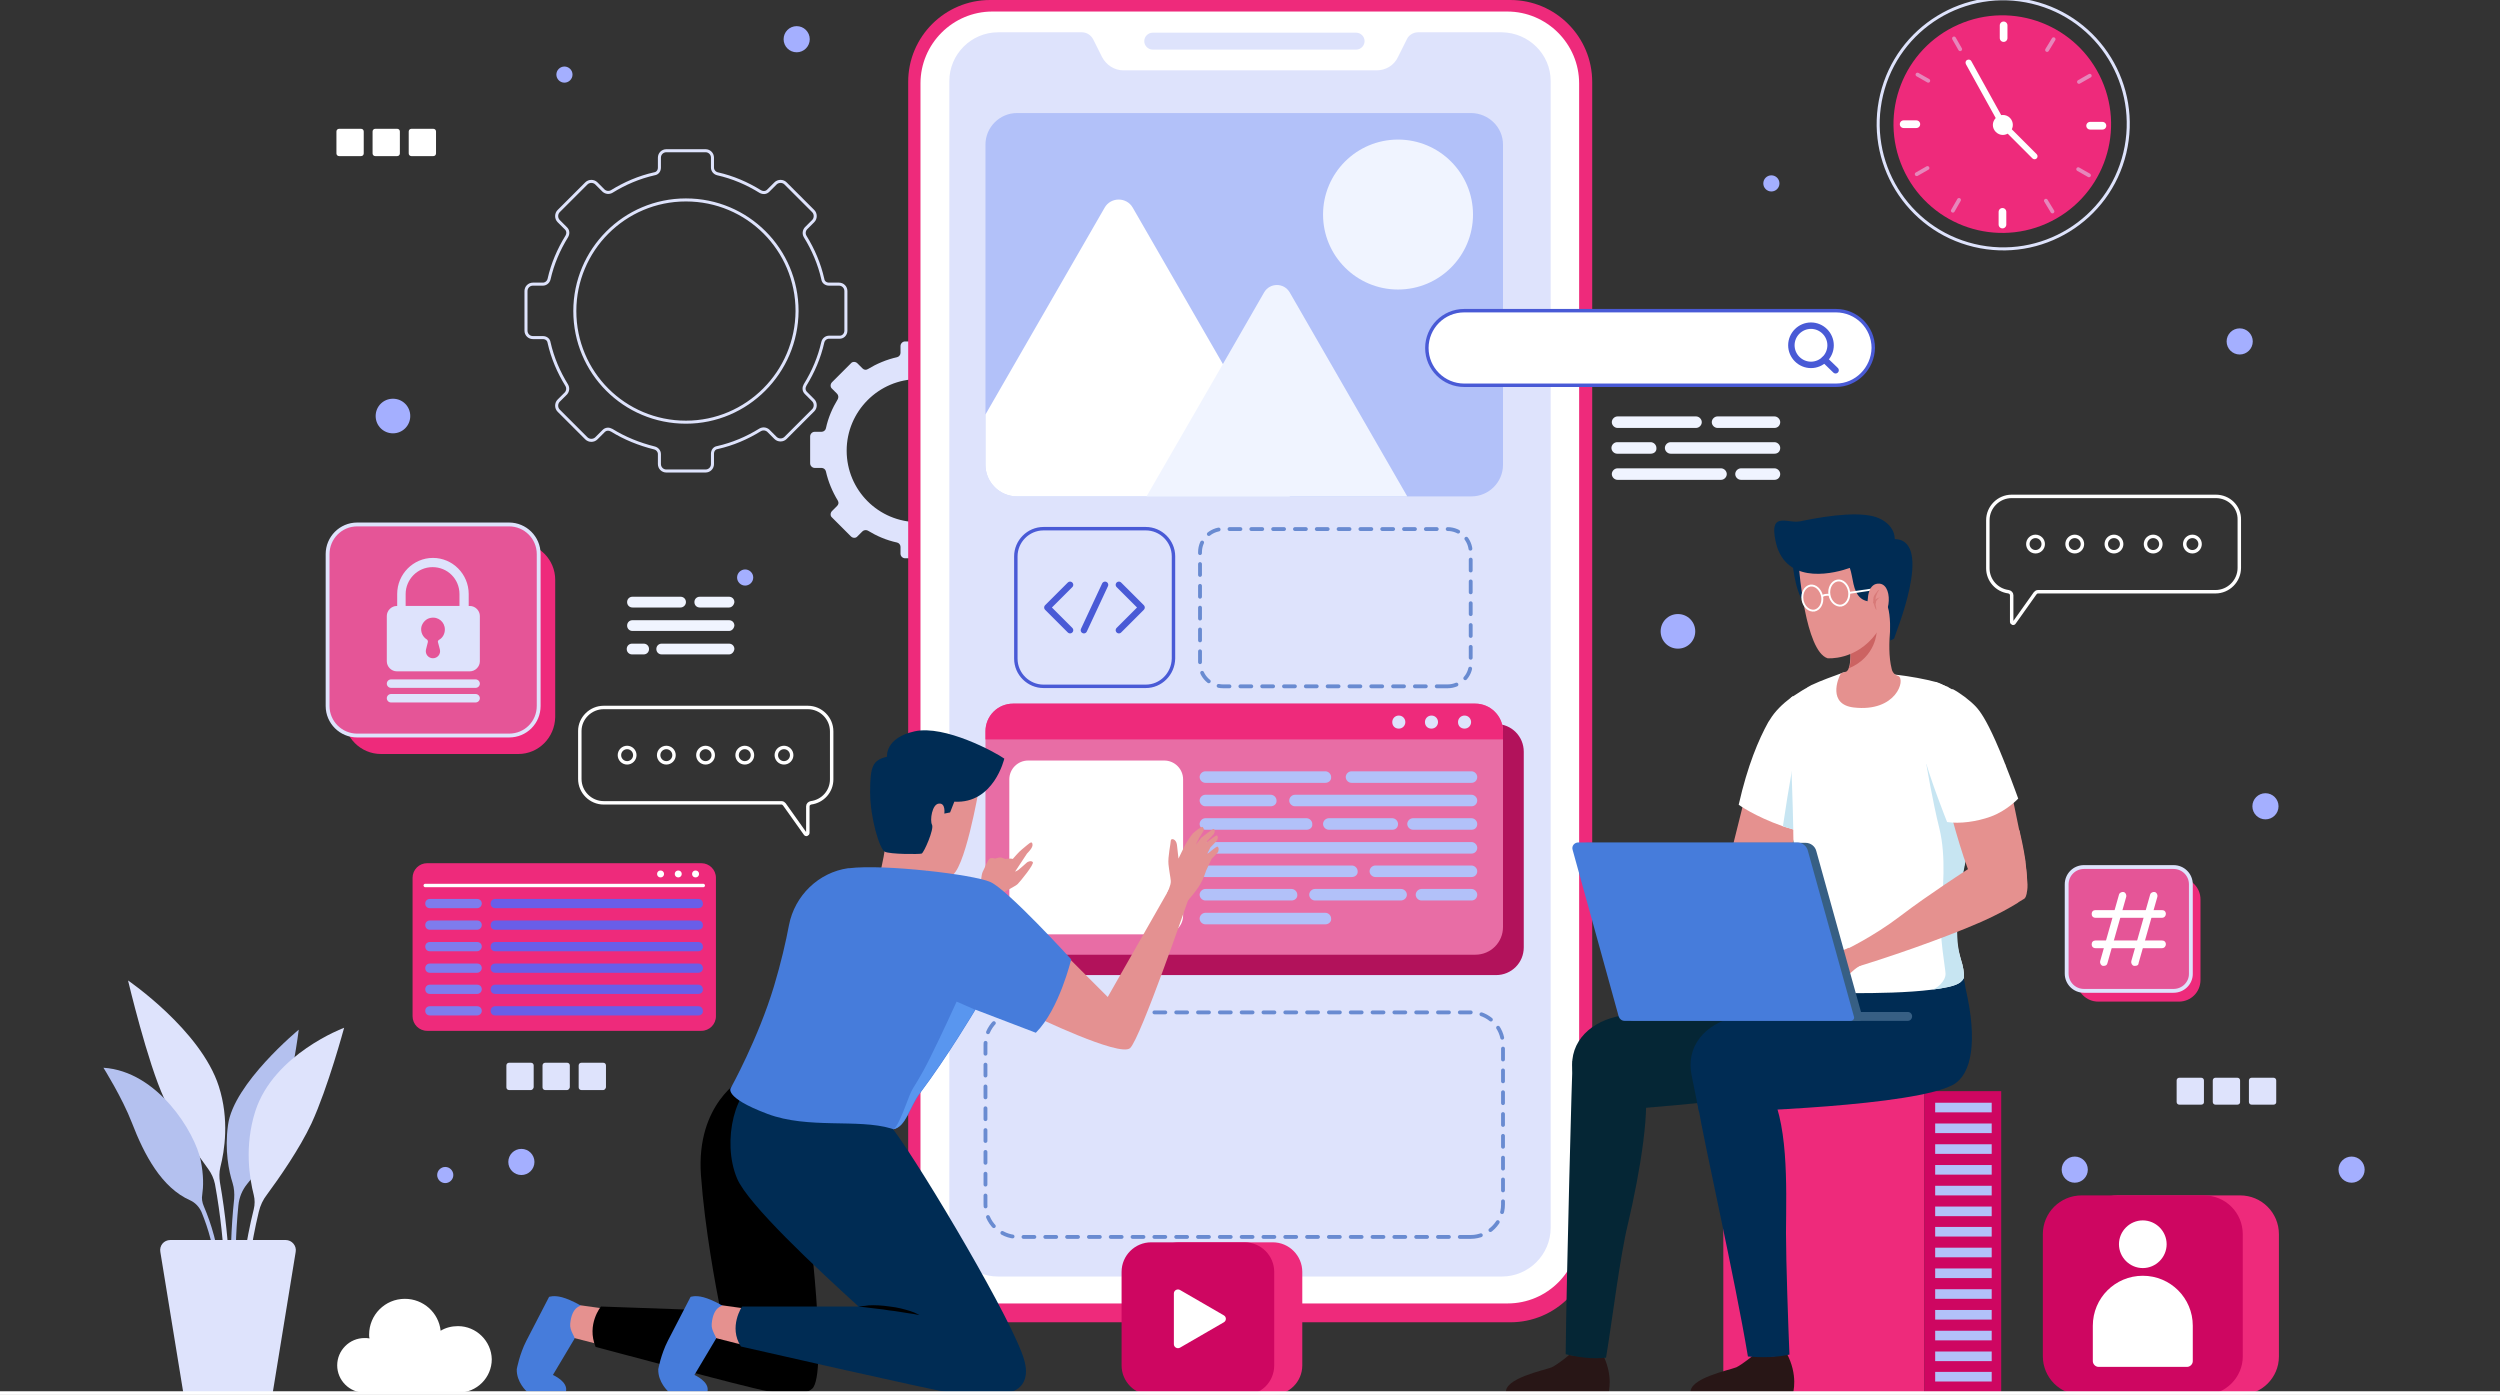 <?xml version="1.0" encoding="utf-8"?>
<!-- Generator: Adobe Illustrator 25.0.0, SVG Export Plug-In . SVG Version: 6.00 Build 0)  -->
<svg version="1.1" id="OBJECTS" xmlns="http://www.w3.org/2000/svg" xmlns:xlink="https://www.w3.org/1999/xlink" x="0px" y="0px"
	 viewBox="0 0 650.2 362.8" style="enable-background:new 0 0 650.2 362.8;" xml:space="preserve">
<rect x="0" y="0" width="650.2" height="362.8" fill="#333333" stroke="none"/>
<style type="text/css">
	.st0{fill:none;stroke:#DEE3FC;stroke-width:0.79;stroke-miterlimit:10;}
	.st1{fill:#DEE3FC;}
	.st2{fill:#A4AFFF;}
	.st3{fill:#FFFFFF;}
	.st4{fill:#EE2A7B;}
	.st5{fill:none;stroke:#698BD1;stroke-linecap:round;stroke-linejoin:round;stroke-miterlimit:10;stroke-dasharray:2.837;}
	.st6{fill:#B2125B;}
	.st7{fill:#E86DA5;}
	.st8{fill:#B2C1F9;}
	.st9{fill:none;stroke:#495AD6;stroke-width:0.896;stroke-miterlimit:10;}
	.st10{fill:none;stroke:#495AD6;stroke-width:1.672;stroke-linecap:round;stroke-linejoin:round;stroke-miterlimit:10;}
	.st11{fill:#F0F4FF;}
	.st12{fill:#CE0661;}
	.st13{fill:#281616;}
	.st14{fill:#002C54;}
	.st15{fill:#052635;}
	.st16{fill:#E5918F;}
	.st17{fill:#C7E5F2;}
	.st18{fill:#CC6362;}
	.st19{fill:none;stroke:#FFFFFF;stroke-width:0.501;stroke-miterlimit:10;}
	.st20{opacity:0.5;}
	.st21{fill:#375F84;}
	.st22{fill:#467CDB;}
	.st23{fill:#E49191;}
	.st24{fill:#5996EF;}
	.st25{fill:none;stroke:#FFFFFF;stroke-width:0.896;stroke-miterlimit:10;}
	.st26{fill:#FFFFFF;stroke:#495AD6;stroke-width:0.896;stroke-miterlimit:10;}
	.st27{fill:none;stroke:#495AD6;stroke-width:1.672;stroke-miterlimit:10;}
	.st28{fill:none;stroke:#495AD6;stroke-width:1.672;stroke-linecap:round;stroke-miterlimit:10;}
	.st29{fill:none;stroke:#FFFFFF;stroke-width:0.896;stroke-linecap:round;stroke-miterlimit:10;}
	.st30{fill:#7E7CED;}
	.st31{fill:#695EE8;}
	.st32{fill:none;stroke:#FFFFFF;stroke-width:2;stroke-linecap:round;stroke-miterlimit:10;}
	.st33{fill:none;stroke:#DEE3FC;stroke-linecap:round;stroke-miterlimit:10;}
	.st34{fill:#E55597;stroke:#DEE3FC;stroke-miterlimit:10;}
	.st35{fill:#E55597;}
	.st36{fill:#B4C1EF;}
	.st37{fill:none;stroke:#FFFFFF;stroke-width:1.114;stroke-linecap:round;stroke-miterlimit:10;}
</style>
<g>
	<g>
		<path class="st0" d="M220,86V75.7c0-1-0.8-1.8-1.8-1.8h-2.6c-0.8,0-1.5-0.5-1.6-1.3c-0.9-4-2.5-7.7-4.6-11.1
			c-0.4-0.7-0.3-1.5,0.2-2.1l1.9-1.9c0.7-0.7,0.7-1.9,0-2.6l-7.2-7.2c-0.7-0.7-1.9-0.7-2.6,0l-1.9,1.9c-0.6,0.6-1.4,0.6-2.1,0.2
			c-3.4-2.1-7.1-3.7-11.1-4.6c-0.8-0.2-1.3-0.9-1.3-1.6V41c0-1-0.8-1.8-1.8-1.8h-10.2c-1,0-1.8,0.8-1.8,1.8v2.6
			c0,0.8-0.5,1.5-1.3,1.6c-4,0.9-7.7,2.5-11.1,4.6c-0.7,0.4-1.5,0.3-2.1-0.2l-1.9-1.9c-0.7-0.7-1.9-0.7-2.6,0l-7.2,7.2
			c-0.7,0.7-0.7,1.9,0,2.6l1.9,1.9c0.6,0.6,0.6,1.4,0.2,2.1c-2.1,3.4-3.7,7.1-4.6,11.1c-0.2,0.8-0.9,1.3-1.6,1.3h-2.6
			c-1,0-1.8,0.8-1.8,1.8V86c0,1,0.8,1.8,1.8,1.8h2.6c0.8,0,1.5,0.5,1.6,1.3c0.9,4,2.5,7.7,4.6,11.1c0.4,0.7,0.3,1.5-0.2,2.1
			l-1.9,1.9c-0.7,0.7-0.7,1.9,0,2.6l7.2,7.2c0.7,0.7,1.9,0.7,2.6,0l1.9-1.9c0.6-0.6,1.4-0.6,2.1-0.2c3.4,2.1,7.1,3.6,11.1,4.6
			c0.8,0.2,1.3,0.9,1.3,1.6v2.6c0,1,0.8,1.8,1.8,1.8h10.2c1,0,1.8-0.8,1.8-1.8V118c0-0.8,0.5-1.5,1.3-1.6c4-0.9,7.7-2.5,11.1-4.6
			c0.7-0.4,1.5-0.3,2.1,0.2l1.9,1.9c0.7,0.7,1.9,0.7,2.6,0l7.2-7.2c0.7-0.7,0.7-1.9,0-2.6l-1.9-1.9c-0.6-0.6-0.6-1.4-0.2-2.1
			c2.1-3.4,3.7-7.1,4.6-11.1c0.2-0.8,0.9-1.3,1.6-1.3h2.6C219.2,87.8,220,87,220,86z M178.4,109.8c-16,0-28.9-12.9-28.9-28.9
			c0-15.9,12.9-28.9,28.9-28.9c16,0,28.9,12.9,28.9,28.9C207.2,96.8,194.3,109.8,178.4,109.8z"/>
		<path class="st1" d="M267.1,120.7v-7c0-0.7-0.6-1.2-1.2-1.2h-1.8c-0.5,0-1-0.4-1.1-0.9c-0.6-2.7-1.7-5.3-3.1-7.6
			c-0.3-0.5-0.2-1,0.2-1.4l1.3-1.3c0.5-0.5,0.5-1.3,0-1.7l-4.9-4.9c-0.5-0.5-1.3-0.5-1.7,0l-1.3,1.3c-0.4,0.4-1,0.4-1.4,0.1
			c-2.3-1.4-4.8-2.5-7.6-3.1c-0.5-0.1-0.9-0.6-0.9-1.1V90c0-0.7-0.6-1.2-1.2-1.2h-7c-0.7,0-1.2,0.6-1.2,1.2v1.8c0,0.5-0.4,1-0.9,1.1
			c-2.7,0.6-5.3,1.7-7.6,3.1c-0.5,0.3-1,0.2-1.4-0.2l-1.3-1.3c-0.5-0.5-1.3-0.5-1.7,0l-4.9,4.9c-0.5,0.5-0.5,1.3,0,1.7l1.3,1.3
			c0.4,0.4,0.4,1,0.2,1.4c-1.4,2.3-2.5,4.8-3.1,7.6c-0.1,0.5-0.6,0.9-1.1,0.9h-1.8c-0.7,0-1.2,0.6-1.2,1.2v7c0,0.7,0.6,1.2,1.2,1.2
			h1.8c0.5,0,1,0.4,1.1,0.9c0.6,2.7,1.7,5.3,3.1,7.6c0.3,0.5,0.2,1-0.2,1.4l-1.3,1.3c-0.5,0.5-0.5,1.3,0,1.7l4.9,4.9
			c0.5,0.5,1.3,0.5,1.7,0l1.3-1.3c0.4-0.4,1-0.4,1.4-0.2c2.3,1.4,4.8,2.5,7.6,3.1c0.5,0.1,0.9,0.6,0.9,1.1v1.8
			c0,0.7,0.6,1.2,1.2,1.2h7c0.7,0,1.2-0.6,1.2-1.2v-1.8c0-0.5,0.4-1,0.9-1.1c2.7-0.6,5.3-1.7,7.5-3.1c0.5-0.3,1-0.2,1.4,0.2l1.3,1.3
			c0.5,0.5,1.3,0.5,1.7,0l4.9-4.9c0.5-0.5,0.5-1.3,0-1.7l-1.3-1.3c-0.4-0.4-0.4-1-0.2-1.4c1.4-2.3,2.5-4.8,3.1-7.6
			c0.1-0.5,0.6-0.9,1.1-0.9h1.8C266.6,121.9,267.1,121.4,267.1,120.7z M238.8,135.8c-10.3,0-18.6-8.3-18.6-18.6
			c0-10.2,8.3-18.6,18.6-18.6c10.3,0,18.6,8.3,18.6,18.6C257.3,127.4,249,135.8,238.8,135.8z"/>
	</g>
	<g>
		<circle class="st2" cx="135.6" cy="302.2" r="3.4"/>
		<circle class="st2" cx="589.2" cy="209.7" r="3.4"/>
		<circle class="st2" cx="582.5" cy="88.8" r="3.4"/>
		<circle class="st2" cx="460.7" cy="47.7" r="2.1"/>
		<path class="st2" d="M148.9,19.4c0,1.2-1,2.1-2.1,2.1c-1.2,0-2.1-1-2.1-2.1c0-1.2,1-2.1,2.1-2.1C147.9,17.3,148.9,18.2,148.9,19.4
			z"/>
		<path class="st2" d="M195.9,150.2c0,1.2-1,2.1-2.1,2.1c-1.2,0-2.1-1-2.1-2.1c0-1.2,1-2.1,2.1-2.1
			C194.9,148.1,195.9,149,195.9,150.2z"/>
		<path class="st2" d="M117.9,305.6c0,1.2-1,2.1-2.1,2.1c-1.2,0-2.1-1-2.1-2.1c0-1.2,1-2.1,2.1-2.1
			C117,303.5,117.9,304.5,117.9,305.6z"/>
		<circle class="st2" cx="539.6" cy="304.2" r="3.4"/>
		<circle class="st2" cx="611.6" cy="304.2" r="3.4"/>
		<circle class="st2" cx="207.2" cy="10.2" r="3.4"/>
		<path class="st2" d="M440.9,164.2c0,2.5-2,4.5-4.5,4.5s-4.5-2-4.5-4.5s2-4.5,4.5-4.5S440.9,161.7,440.9,164.2z"/>
		<path class="st2" d="M106.7,108.2c0,2.5-2,4.5-4.5,4.5c-2.5,0-4.5-2-4.5-4.5s2-4.5,4.5-4.5C104.7,103.7,106.7,105.7,106.7,108.2z"
			/>
	</g>
	<g>
		<path class="st3" d="M93.9,40.6h-5.7c-0.4,0-0.7-0.3-0.7-0.7v-5.7c0-0.4,0.3-0.7,0.7-0.7h5.7c0.4,0,0.7,0.3,0.7,0.7v5.7
			C94.6,40.3,94.3,40.6,93.9,40.6z"/>
		<path class="st3" d="M103.3,40.6h-5.7c-0.4,0-0.7-0.3-0.7-0.7v-5.7c0-0.4,0.3-0.7,0.7-0.7h5.7c0.4,0,0.7,0.3,0.7,0.7v5.7
			C104,40.3,103.7,40.6,103.3,40.6z"/>
		<path class="st3" d="M112.7,40.6H107c-0.4,0-0.7-0.3-0.7-0.7v-5.7c0-0.4,0.3-0.7,0.7-0.7h5.7c0.4,0,0.7,0.3,0.7,0.7v5.7
			C113.4,40.3,113.1,40.6,112.7,40.6z"/>
	</g>
	<g>
		<g>
			<path class="st1" d="M572.5,287.3h-5.7c-0.4,0-0.7-0.3-0.7-0.7V281c0-0.4,0.3-0.7,0.7-0.7h5.7c0.4,0,0.7,0.3,0.7,0.7v5.7
				C573.2,287,572.9,287.3,572.5,287.3z"/>
			<path class="st1" d="M581.9,287.3h-5.7c-0.4,0-0.7-0.3-0.7-0.7V281c0-0.4,0.3-0.7,0.7-0.7h5.7c0.4,0,0.7,0.3,0.7,0.7v5.7
				C582.6,287,582.3,287.3,581.9,287.3z"/>
			<path class="st1" d="M591.3,287.3h-5.7c-0.4,0-0.7-0.3-0.7-0.7V281c0-0.4,0.3-0.7,0.7-0.7h5.7c0.4,0,0.7,0.3,0.7,0.7v5.7
				C592,287,591.7,287.3,591.3,287.3z"/>
		</g>
	</g>
	<g>
		<g>
			<path class="st1" d="M138.1,283.5h-5.7c-0.4,0-0.7-0.3-0.7-0.7v-5.7c0-0.4,0.3-0.7,0.7-0.7h5.7c0.4,0,0.7,0.3,0.7,0.7v5.7
				C138.7,283.2,138.4,283.5,138.1,283.5z"/>
			<path class="st1" d="M147.5,283.5h-5.7c-0.4,0-0.7-0.3-0.7-0.7v-5.7c0-0.4,0.3-0.7,0.7-0.7h5.7c0.4,0,0.7,0.3,0.7,0.7v5.7
				C148.1,283.2,147.8,283.5,147.5,283.5z"/>
			<path class="st1" d="M156.9,283.5h-5.7c-0.4,0-0.7-0.3-0.7-0.7v-5.7c0-0.4,0.3-0.7,0.7-0.7h5.7c0.4,0,0.7,0.3,0.7,0.7v5.7
				C157.5,283.2,157.2,283.5,156.9,283.5z"/>
		</g>
	</g>
</g>
<g>
	<g>
		<path class="st4" d="M392.8,343.9H257.5c-11.8,0-21.3-9.6-21.3-21.3V21.3c0-11.8,9.6-21.3,21.3-21.3h135.3
			c11.8,0,21.3,9.6,21.3,21.3v301.2C414.1,334.3,404.6,343.9,392.8,343.9z"/>
		<path class="st3" d="M392.1,339H258.1c-10.3,0-18.7-8.4-18.7-18.7V21.7c0-10.3,8.4-18.7,18.7-18.7h133.9
			c10.3,0,18.7,8.4,18.7,18.7v298.6C410.8,330.6,402.4,339,392.1,339z"/>
		<path class="st1" d="M403.3,21.1v298.2c0,7-5.7,12.7-12.7,12.7h-131c-7,0-12.7-5.7-12.7-12.7V21.1c0-7,5.7-12.7,12.7-12.7h21.8
			c1.2,0,2.3,0.7,2.9,1.8l2.3,4.6c1.1,2.1,3.2,3.5,5.6,3.5H358c2.4,0,4.6-1.3,5.6-3.5l2.3-4.6c0.5-1.1,1.7-1.8,2.9-1.8h21.8
			C397.6,8.5,403.3,14.1,403.3,21.1z"/>
		<path class="st1" d="M352.7,12.9h-52.9c-1.2,0-2.2-1-2.2-2.2l0,0c0-1.2,1-2.2,2.2-2.2h52.9c1.2,0,2.2,1,2.2,2.2l0,0
			C354.9,11.9,353.9,12.9,352.7,12.9z"/>
	</g>
	<path class="st5" d="M382.5,321.7H264.7c-4.6,0-8.4-3.8-8.4-8.4v-41.6c0-4.6,3.8-8.4,8.4-8.4h117.8c4.6,0,8.4,3.8,8.4,8.4v41.6
		C390.9,317.9,387.1,321.7,382.5,321.7z"/>
	<path class="st5" d="M376.5,178.5h-58.4c-3.3,0-6-2.7-6-6v-28.9c0-3.3,2.7-6,6-6h58.4c3.3,0,6,2.7,6,6v28.9
		C382.6,175.8,379.8,178.5,376.5,178.5z"/>
	<g>
		<path class="st6" d="M389.1,253.6H268.4c-4,0-7.2-3.2-7.2-7.2v-50.9c0-4,3.2-7.2,7.2-7.2h120.7c4,0,7.2,3.2,7.2,7.2v50.9
			C396.3,250.4,393.1,253.6,389.1,253.6z"/>
		<path class="st7" d="M390.9,190.2v50.9c0,4-3.2,7.2-7.2,7.2H263.5c-4,0-7.2-3.2-7.2-7.2v-50.9c0-4,3.2-7.2,7.2-7.2h120.2
			C387.6,183,390.9,186.2,390.9,190.2z"/>
		<path class="st3" d="M302.8,243h-35.4c-2.7,0-4.9-2.2-4.9-4.9v-35.4c0-2.7,2.2-4.9,4.9-4.9h35.4c2.7,0,4.9,2.2,4.9,4.9v35.4
			C307.7,240.8,305.5,243,302.8,243z"/>
		<g>
			<path class="st8" d="M344.7,203.6h-31.2c-0.8,0-1.5-0.7-1.5-1.5l0,0c0-0.8,0.7-1.5,1.5-1.5h31.2c0.8,0,1.5,0.7,1.5,1.5l0,0
				C346.3,202.9,345.6,203.6,344.7,203.6z"/>
			<path class="st8" d="M330.5,209.7h-17c-0.8,0-1.5-0.7-1.5-1.5l0,0c0-0.8,0.7-1.5,1.5-1.5h17c0.8,0,1.5,0.7,1.5,1.5l0,0
				C332.1,209,331.4,209.7,330.5,209.7z"/>
			<path class="st8" d="M382.7,209.7h-45.9c-0.8,0-1.5-0.7-1.5-1.5l0,0c0-0.8,0.7-1.5,1.5-1.5h45.9c0.8,0,1.5,0.7,1.5,1.5l0,0
				C384.2,209,383.6,209.7,382.7,209.7z"/>
			<path class="st8" d="M339.8,215.8h-26.3c-0.8,0-1.5-0.7-1.5-1.5l0,0c0-0.8,0.7-1.5,1.5-1.5h26.3c0.8,0,1.5,0.7,1.5,1.5l0,0
				C341.4,215.2,340.7,215.8,339.8,215.8z"/>
			<path class="st8" d="M362.1,215.8h-16.5c-0.8,0-1.5-0.7-1.5-1.5l0,0c0-0.8,0.7-1.5,1.5-1.5h16.5c0.8,0,1.5,0.7,1.5,1.5l0,0
				C363.6,215.2,363,215.8,362.1,215.8z"/>
			<path class="st8" d="M382.7,215.8h-15.2c-0.8,0-1.5-0.7-1.5-1.5l0,0c0-0.8,0.7-1.5,1.5-1.5h15.2c0.8,0,1.5,0.7,1.5,1.5l0,0
				C384.2,215.2,383.6,215.8,382.7,215.8z"/>
			<path class="st8" d="M382.7,222h-69.1c-0.8,0-1.5-0.7-1.5-1.5l0,0c0-0.8,0.7-1.5,1.5-1.5h69.1c0.8,0,1.5,0.7,1.5,1.5l0,0
				C384.2,221.3,383.6,222,382.7,222z"/>
			<path class="st8" d="M351.6,228.1h-38.1c-0.8,0-1.5-0.7-1.5-1.5l0,0c0-0.8,0.7-1.5,1.5-1.5h38.1c0.8,0,1.5,0.7,1.5,1.5l0,0
				C353.2,227.4,352.5,228.1,351.6,228.1z"/>
			<path class="st8" d="M382.7,228.1h-25c-0.8,0-1.5-0.7-1.5-1.5l0,0c0-0.8,0.7-1.5,1.5-1.5h25c0.8,0,1.5,0.7,1.5,1.5l0,0
				C384.2,227.4,383.6,228.1,382.7,228.1z"/>
			<path class="st8" d="M335.9,234.2h-22.4c-0.8,0-1.5-0.7-1.5-1.5l0,0c0-0.8,0.7-1.5,1.5-1.5h22.4c0.8,0,1.5,0.7,1.5,1.5l0,0
				C337.5,233.5,336.8,234.2,335.9,234.2z"/>
			<path class="st8" d="M364.3,234.2H342c-0.8,0-1.5-0.7-1.5-1.5l0,0c0-0.8,0.7-1.5,1.5-1.5h22.4c0.8,0,1.5,0.7,1.5,1.5l0,0
				C365.9,233.5,365.2,234.2,364.3,234.2z"/>
			<path class="st8" d="M382.7,234.2h-13c-0.8,0-1.5-0.7-1.5-1.5l0,0c0-0.8,0.7-1.5,1.5-1.5h13c0.8,0,1.5,0.7,1.5,1.5l0,0
				C384.2,233.5,383.6,234.2,382.7,234.2z"/>
			<path class="st8" d="M344.7,240.4h-31.2c-0.8,0-1.5-0.7-1.5-1.5l0,0c0-0.8,0.7-1.5,1.5-1.5h31.2c0.8,0,1.5,0.7,1.5,1.5l0,0
				C346.3,239.7,345.6,240.4,344.7,240.4z"/>
			<path class="st8" d="M382.7,203.6h-31.2c-0.8,0-1.5-0.7-1.5-1.5l0,0c0-0.8,0.7-1.5,1.5-1.5h31.2c0.8,0,1.5,0.7,1.5,1.5l0,0
				C384.2,202.9,383.6,203.6,382.7,203.6z"/>
		</g>
		<g>
			<path class="st4" d="M390.9,190.2v2.1H256.3v-2.1c0-4,3.2-7.2,7.2-7.2h120.2C387.6,183,390.9,186.2,390.9,190.2z"/>
			<g>
				<path class="st1" d="M365.5,187.8c0,0.9-0.7,1.7-1.7,1.7s-1.7-0.7-1.7-1.7c0-0.9,0.7-1.7,1.7-1.7S365.5,186.9,365.5,187.8z"/>
				<path class="st1" d="M374,187.8c0,0.9-0.7,1.7-1.7,1.7s-1.7-0.7-1.7-1.7c0-0.9,0.7-1.7,1.7-1.7S374,186.9,374,187.8z"/>
				<path class="st1" d="M382.6,187.8c0,0.9-0.7,1.7-1.7,1.7s-1.7-0.7-1.7-1.7c0-0.9,0.7-1.7,1.7-1.7S382.6,186.9,382.6,187.8z"/>
			</g>
		</g>
	</g>
	<g>
		<path class="st9" d="M298,178.5h-26.6c-3.9,0-7.2-3.2-7.2-7.2v-26.6c0-3.9,3.2-7.2,7.2-7.2H298c3.9,0,7.2,3.2,7.2,7.2v26.6
			C305.1,175.3,301.9,178.5,298,178.5z"/>
		<g>
			<polyline class="st10" points="278.3,152.1 272.4,158 278.3,163.9 			"/>
			<polyline class="st10" points="291,152.1 296.9,158 291,163.9 			"/>
			<line class="st10" x1="287.4" y1="152.1" x2="281.9" y2="163.9"/>
		</g>
	</g>
	<g>
		<path class="st8" d="M390.9,37.6v83.3c0,4.5-3.7,8.2-8.2,8.2H264.5c-4.5,0-8.2-3.7-8.2-8.2V37.6c0-4.5,3.7-8.2,8.2-8.2h118.2
			C387.2,29.5,390.9,33.1,390.9,37.6z"/>
		<circle class="st11" cx="363.6" cy="55.8" r="19.5"/>
		<path class="st3" d="M335.4,129.1h-70.9c-4.5,0-8.2-3.7-8.2-8.2v-13.1l31-53.8c1.6-2.8,5.7-2.8,7.3,0l23.4,40.6l17.4,30.1
			C336.3,126.2,336.2,127.8,335.4,129.1z"/>
		<path class="st11" d="M366,129.1h-67.8l19.9-34.5l10.7-18.6c1.5-2.5,5.1-2.5,6.6,0L366,129.1z"/>
	</g>
</g>
<g>
	<g>
		<rect x="448.2" y="283.8" class="st4" width="52.3" height="78.6"/>
		
			<rect x="500.5" y="283.8" transform="matrix(-1 -1.224647e-16 1.224647e-16 -1 1020.973 646.185)" class="st12" width="20" height="78.6"/>
		<g>
			<rect x="503.3" y="286.8" class="st8" width="14.7" height="2.5"/>
			<rect x="503.3" y="292.2" class="st8" width="14.7" height="2.5"/>
			<rect x="503.3" y="297.6" class="st8" width="14.7" height="2.5"/>
			<rect x="503.3" y="303" class="st8" width="14.7" height="2.5"/>
			<rect x="503.3" y="308.4" class="st8" width="14.7" height="2.5"/>
			<rect x="503.3" y="313.8" class="st8" width="14.7" height="2.5"/>
			<rect x="503.3" y="319.1" class="st8" width="14.7" height="2.5"/>
			<rect x="503.3" y="324.5" class="st8" width="14.7" height="2.5"/>
			<rect x="503.3" y="329.9" class="st8" width="14.7" height="2.5"/>
			<rect x="503.3" y="335.3" class="st8" width="14.7" height="2.5"/>
			<rect x="503.3" y="340.7" class="st8" width="14.7" height="2.5"/>
			<rect x="503.3" y="346.1" class="st8" width="14.7" height="2.5"/>
			<rect x="503.3" y="351.5" class="st8" width="14.7" height="2.5"/>
			<rect x="503.3" y="356.8" class="st8" width="14.7" height="2.5"/>
		</g>
	</g>
	<g>
		<path class="st13" d="M439.7,362.4h26.6c0,0,1.5-4.7-1.7-10.6c0,0-2.1,1.7-8.5,0.6c0,0-2.7,2.3-4.5,3.2
			C449.6,356.4,439,358.5,439.7,362.4z"/>
		<path class="st14" d="M441.6,287.5c1.7,10.2,9.6,44.9,13,65.3c6.2,0.5,9.2-0.2,10.8-0.5c-0.3-7.1-0.9-24.2-0.9-31.7
			c0.1-12.7,0.7-29.3-4.9-38.5l-18.7,1.5c0.1,1,0.2,1.8,0.3,2.4C441.4,286.5,441.5,287,441.6,287.5z"/>
		<path class="st13" d="M391.7,362.4h26.6c0,0,1.5-4.7-1.7-10.6c0,0-2.1,1.7-8.5,0.6c0,0-2.7,2.3-4.5,3.2
			C401.6,356.4,390.9,358.5,391.7,362.4z"/>
		<path class="st15" d="M407.2,352.2c5.1,1.3,8.8,1.1,10.5,0.9c1.4-8.2,3.6-26.3,5.7-34.8c3.1-13.2,6.2-31.3,4-37.8l-18.4-4.6
			C408.9,276.5,407.4,332,407.2,352.2z"/>
		<path class="st15" d="M480.5,257L480.5,257c-0.4-3.6-0.8-6.3-0.8-6.3l-20.6,5l-17.5,4c-6.5,1.4-14.3,3.2-21.2,4.7
			c-7.7,1.8-12.9,7.6-11.2,15.4l1.9,9.4c10.8-0.1,61.8-5,66.1-7.2C482.2,279.6,483.7,270.8,480.5,257z"/>
		<path class="st14" d="M511.2,257L511.2,257c-0.4-3.6-2.1-7.5-2.1-7.5l-19.2,6.3l-17.5,4c-6.5,1.4-14.3,3.2-21.2,4.7
			c-7.7,1.8-12.9,7.6-11.2,15.4l1.9,9.4c10.8-0.1,56.1-1.7,66.1-7.2C512.8,279.4,514.4,270.8,511.2,257z"/>
		<g>
			<path class="st16" d="M453.6,227.5c0,0,9.1-4.1,11.7,0c1.4,2.3,0.4,6.5-2.7,8.2c-3.1,1.8-20.7,9.2-37.4,13.4c0,0-0.7-2.3-1.9-4.7
				c0,0,7.5-3.1,14.9-8.3C445.6,230.9,453.6,227.5,453.6,227.5L453.6,227.5z"/>
		</g>
		<path class="st16" d="M455.9,199l-7.8,31.3c0,0,0.8,7.9,8.8,4c8-3.9,13.3-28.8,13.3-28.8L455.9,199z"/>
		<path class="st3" d="M469.1,216.5c-1-0.2-1.9-0.5-2.8-0.8c-0.9-0.3-1.8-0.5-2.6-0.8c-7.4-2.6-11.5-5.6-11.5-5.6
			c2.3-10.2,5.2-17,7.7-21.5c0.1-0.1,0.1-0.2,0.2-0.3c0.1-0.1,0.1-0.2,0.2-0.3c1.3-2.2,3.3-4.1,5.4-5.7c0.2-0.2,0.4-0.3,0.7-0.5
			l0.9,16.3l0.2,1.7L469.1,216.5z"/>
		<path class="st17" d="M469.1,216.5c-1-0.2-1.9-0.5-2.8-0.8c-0.9-0.3-1.8-0.5-2.6-0.8c1.6-11,3-17.9,3-17.9l0.8,2L469.1,216.5z"/>
		<path class="st3" d="M515.4,188.2c-0.2,4.8-1,12.6-1.8,20.4c-0.2,2.5-0.5,5-0.6,7.4c-0.1,1.5-2.4,9.5-2.5,10.9
			c-0.4,6.8-3.7,11.9-0.6,22.3c0.8,2.5,0.9,3.8,0.9,4.8c0,0.7-0.9,1.5-1.3,1.7c-1.3,0.8-3.9,1.3-7.1,1.7h0
			c-6.2,0.8-14.6,0.9-19.7,0.9c-6.8,0-17-1.1-18.3-2.8c-1.2-1.6-0.1-3.9,0.5-7c2.5-14.2,1.6-21.7,1.5-31.9c0-0.3,0-0.5,0-0.8
			c-0.3-15.8-1.3-29.4-0.6-34.3c0.2-0.2,0.4-0.3,0.7-0.5c1.1-0.7,2.1-1.4,3.2-2c0.1,0,0.2-0.1,0.3-0.2c0.3-0.2,0.6-0.3,0.9-0.5
			c0.1-0.1,0.2-0.1,0.4-0.2c2.3-1.1,5.7-2.3,7.6-3c0.2-0.1,0.5-0.2,0.7-0.2c1.8-0.1,3.8-0.1,5.9-0.1c1.8,0.1,4.7,0.3,7.8,0.7
			c0,0,0,0,0,0c3.5,0.4,7.3,1.1,10.3,1.9c0,0,0,0,0.1,0c0.6,0.2,4.3,1.6,8.1,5.7C512.9,184.5,514.2,186.2,515.4,188.2z"/>
		<path class="st17" d="M509.9,249.2c0.8,2.5,0.9,3.8,0.9,4.8c0,0.7-0.9,1.5-1.3,1.7c-1.3,0.8-3.9,1.3-7.1,1.7
			c1.3-0.2,3.6-2.2,3.6-4.1c0-1.3-1.7-10.1-1.2-15.8c0.5-5.7,1.4-14.7-0.4-22c-1.8-7.2-3.4-16.8-3.4-16.8l9.9,6c0,0,1.3,1.8,2.7,4
			c-0.2,2.5-0.5,5-0.6,7.4C512.8,217.5,506.8,238.8,509.9,249.2z"/>
		<g>
			<path class="st14" d="M466.2,146.4c0,0,0.9,10.4,4.3,11.1c3.4,0.7,2.6-3.7,2.6-3.7l-0.5-4.9L466.2,146.4z"/>
			<path class="st16" d="M482.1,184c-6.7-0.8-4.2-7.4-3.3-8.9c0.2-0.1,1.4-0.4,1.5-0.5c0,0,0,0,0,0c0.2-0.2,0.4-0.4,0.5-0.8
				c0.7-1.7,0.4-5.2,0.3-5.4c0,0,0,0,0,0v-0.6c0.1-0.4,0.2-0.8,0.3-1.2l3.5-2.8l7.5-5.9c0,0-2,9.9-0.4,16.1c0.1,0.5,0.4,1.1,1,1.5
				c0,0,0,0,0,0c0.2,0.1,0.4,0.2,0.7,0.3C495.7,176.7,493.2,185.3,482.1,184z"/>
			<path class="st18" d="M488.1,164.2c0,0-0.1,6.6-7.2,9.6c0.7-1.7,0.4-5.2,0.3-5.4l3-2.3L488.1,164.2z"/>
			<path class="st16" d="M467.9,147.8c0,0,1.6,21.5,7.4,23.4c0,0,7.4,0.7,12.7-6.5c1.5-2.1,3.5-2.5,4.1-5c1-4,2.5-11.5,0.6-16
				C490.1,137.3,468.1,132.2,467.9,147.8z"/>
			<path class="st14" d="M492.8,140.2c-0.1-3.9-4.1-5.4-4.1-5.4c-3.9-1.8-12.1-1-20.6,0.8c-2,0.4-4.5-0.8-5.9,0.2
				c-1.7,1.2,0,6.5,0,6.5c3.3,9.9,15.3,6.7,18.9,5.4c0.9,2.5,0.7,6.1,2.9,7.9c1.2,1,3.3,1.1,5.5,0.7c0.3,0.5,1.3,0.9,1.5,1.6
				c0.7,2.3,0.6,5.9,0.6,8.7l1-0.5C492.7,165.4,503.2,140.5,492.8,140.2z"/>
			<g>
				<path class="st19" d="M473.9,155.1c0.3,1.8-0.6,3.4-2,3.7c-1.4,0.2-2.8-1-3.1-2.8c-0.3-1.8,0.6-3.4,2-3.7
					C472.2,152.1,473.5,153.3,473.9,155.1z"/>
				<path class="st19" d="M480.9,153.8c0.3,1.8-0.6,3.4-2,3.7c-1.4,0.2-2.8-1-3.1-2.8c-0.3-1.8,0.6-3.4,2-3.7
					C479.2,150.7,480.6,152,480.9,153.8z"/>
				<path class="st19" d="M473.9,155.1c0,0,0.3-0.5,1.9-0.4"/>
				<line class="st19" x1="480.9" y1="154.2" x2="487" y2="153.3"/>
			</g>
			<g>
				<path class="st16" d="M487.4,160.9c4.1,1.6,5.4-8.6,1.5-9.1c-3-0.3-3.1,3.8-3.1,3.8S485,160,487.4,160.9z"/>
			</g>
			<g class="st20">
				<g>
					<path class="st18" d="M488.8,153.4c0,0-0.3,0.3-0.5,0.7c-0.2,0.5-0.5,1.1-0.5,1.7c0,0.3,0,0.7,0,1c0,0.3,0,0.6,0.1,0.9
						c0,0.3,0.1,0.5,0.1,0.7c0,0.2,0,0.3,0,0.3s-0.1-0.1-0.1-0.2c-0.1-0.1-0.2-0.3-0.3-0.6c-0.1-0.3-0.2-0.6-0.3-0.9
						c-0.1-0.4-0.1-0.7-0.1-1.1c0-0.4,0.1-0.8,0.3-1.1c0.2-0.3,0.4-0.6,0.6-0.8C488.4,153.4,488.8,153.4,488.8,153.4z"/>
				</g>
				<g>
					<path class="st18" d="M489.4,155.3c0,0-0.2,0-0.4,0.1c-0.2,0.1-0.5,0.2-0.7,0.5c-0.2,0.2-0.4,0.5-0.4,0.7
						c-0.1,0.2-0.1,0.4-0.1,0.4l-0.7-0.2c0,0,0.1-0.2,0.2-0.4c0.2-0.2,0.4-0.5,0.8-0.7c0.3-0.2,0.7-0.3,0.9-0.3
						C489.2,155.3,489.4,155.3,489.4,155.3z"/>
				</g>
			</g>
		</g>
		<path class="st16" d="M527.2,231.7C527.2,231.7,527.2,231.7,527.2,231.7c-1.8,2.1-8.7,3.7-12,0.7c-1-0.9-2.2-3.4-3.4-6.4
			c-2.9-7.8-5.7-19.4-5.7-19.4l15.4-7.9c0,0,2,8.9,3.7,17.4c0,0,0,0.1,0,0.2c0.6,2.7,1.1,5.4,1.5,7.7c0,0.1,0,0.1,0,0.2
			C527.1,226.9,527.4,229.7,527.2,231.7z"/>
		<path class="st3" d="M500.2,195.8c1.5,6.2,6.2,18,6.2,18c3.3,0.5,7.7-0.1,11.3-1.4c4.2-1.5,7.2-4.7,7.2-4.7s-3.1-8.7-5.9-15
			c-2.5-5.6-4-7.7-5.1-8.9c-1.6-1.7-4.3-3.7-6.1-4.6L500.2,195.8z"/>
		<path class="st3" d="M519.7,199.8l-9.1-3.9l-7.1-18.4c0,0,1.3,0.4,3,1.1c0,0,0,0,0,0c0,0,0.1,0,0.2,0.1c0,0,0.1,0,0.1,0.1
			c1.5,0.7,7.5,4.2,11.6,17c0,0.1,0.1,0.2,0.1,0.3c0.4,1.5,0.8,2.7,0.9,3.3c0,0.1,0,0.1,0,0.2C519.7,199.6,519.7,199.7,519.7,199.8z
			"/>
		<g>
			<path class="st16" d="M527.2,231.7C527.2,231.7,527.2,231.7,527.2,231.7c-0.1,1.1-0.4,2-1,2.2c-0.1,0.1-1.4,0.8-1.4,0.9
				c-1.9,1.2-5.3,3.1-9.6,5c-10.3,4.5-25.3,9.6-33.4,12c0,0-0.8-2.3-2-4.7c0,0,7.3-3.4,14.5-8.9c7.2-5.5,17.6-12.2,17.6-12.2
				l2.6-3.1c0,0,9.3-8.6,10.8-6.8c0,0,0,0.1,0,0.2c0.2,0.9,1,4.2,1.5,7.7c0,0.1,0,0.1,0,0.2C527.1,226.9,527.4,229.7,527.2,231.7z"
				/>
			<path class="st16" d="M480.8,246.5c0,0-1.8,1.1-3.7,0.7c-1-0.2-1.4-0.6-2.2-0.8c-0.8-0.1-2.8-0.4-3.8-0.9c-1-0.5-1.4-0.5-1.4,0.5
				c0,1,2,1.9,2.5,2.1c0.5,0.3,1.2,1.2,1.3,1.3c0.1,0.1-3.3,1.9-4.2,1.5c0,0-0.3,0.8-0.1,1.3c0.2,0.5,0.8,0.6,0.9,0.8
				c0.1,0.2-0.2,0.7,0,1.1c0.1,0.4,0.8,0.4,1,0.9c0.2,0.6,0,0.6,0.2,1.2c0.2,0.6,1,0.7,1.1,1c0.1,0.3,0.1,0.7,0.4,0.9
				c0.3,0.2,3.3-0.8,4.5-1.2c1.1-0.5,4-4.7,7.3-6.2L480.8,246.5z"/>
		</g>
		<path class="st21" d="M496.2,265.5h-23.5v-2.3h23.5c0.6,0,1.1,0.5,1.1,1.1l0,0C497.3,265,496.8,265.5,496.2,265.5z"/>
		<path class="st21" d="M483.5,265.5h-58.8c-0.7,0-1.3-0.5-1.5-1.1l-12-43.3c-0.3-1,0.5-1.9,1.5-1.9h56.9c1.3,0,2.5,0.9,2.8,2.2
			l12,43.2C484.4,265,484,265.5,483.5,265.5z"/>
		<path class="st22" d="M481.3,265.5h-58.8c-0.7,0-1.3-0.5-1.5-1.1L409,221c-0.3-1,0.5-1.9,1.5-1.9h56.9c1.3,0,2.5,0.9,2.8,2.2
			l12,43.2C482.3,265,481.9,265.5,481.3,265.5z"/>
	</g>
</g>
<g>
	<path class="st23" d="M248.2,237.5l6.8-7c0,0,0.2-3.1,0.6-3.8c0.4-0.7,1.3-3.1,1.8-3.4c0.5-0.3,1.4,0,1.4,0s0.9-0.3,1.4-0.3
		c0.4,0,1.2,0.4,1.2,0.4s1-0.1,1.4-0.1c0.4,0,0.6,0.1,0.6,0.1s1.6-1.9,2.4-2.5c0.8-0.6,2-1.8,2.4-1.8c0.3,0,0.5,0.6,0.2,1.2
		c-0.2,0.6-1.3,1.7-1.3,1.7l-3.1,4.7c0,0,0.5-0.2,0.8-0.4c0.3-0.2,2.2-1.9,2.3-2c0.1-0.1,1-0.6,1.5-0.1s-3.3,5.1-3.9,5.7
		c-0.6,0.6-4,2.3-4,2.3s-3.6,6.5-4,7C256.4,239.7,248.2,237.5,248.2,237.5z"/>
	<path class="st23" d="M254.6,205.2c0,0-3.8,22.1-7.4,22.6c0,0-14.3,0.6-17.5-16.8c-2.8-15,8.3-18.3,13.5-17.1
		C248.4,195.1,255.7,195.8,254.6,205.2z"/>
	<path class="st23" d="M241.9,224.3c0,0-2,2.7-2.7,9.2c0,0-6,0.9-11.5-2c0,0,3-9.2,3.3-19.2"/>
	<path class="st14" d="M237.9,190.2c-7.8,1.7-7.2,6.6-7.2,6.6c-3.7,0.9-4.4,2.4-4.4,9.2c0,6.8,2.5,14.9,3.8,15.5
		c1.3,0.7,9,0.7,9.6,0.5c0.6-0.2,3.3-6.4,2.7-7.5c-0.6-1.1,0-5.4,1.8-5.5c1.8-0.2,1.4,2.6,1.4,2.6l1.5-0.3l1.1-2.8
		c10.3,0.6,13-11.2,13-11.2C258.8,195.6,245.7,188.5,237.9,190.2z"/>
	<path class="st16" d="M151.1,339.5l7.9,1.1l-2.6,9.2l-8.6-2.2c0,0-3.5-4.7,1.8-8.2C149.9,339.3,150.7,339.4,151.1,339.5z"/>
	<path d="M210.1,315.8l-11.7-35.3c0,0-3.5-1.3-5.3,0c0,0-12.1,6.5-10.8,25.1c1,14,3.9,29.2,5.1,35.3l-31.1-1.1c0,0-3.8,4.6-1.4,10.5
		c0,0,39.1,10.5,44.6,11.5c4.5,0.8,9.4,1.4,11.7-0.6C215.5,357.6,210.1,315.8,210.1,315.8z"/>
	<path class="st16" d="M187.9,339.5l7.9,1.1l-2.6,9.2l-8.6-2.2c0,0-3.5-4.7,1.8-8.2C186.7,339.3,187.5,339.4,187.9,339.5z"/>
	<path class="st22" d="M185.1,344.3c-0.2,1.8,1.4,3.5,1.1,3.9c-0.3,0.5-5.6,9.4-5.6,9.4s4,1.7,3.4,4.3h-10.2c0,0-2.7-2.4-2.6-5.8
		c0,0,0.7-3.9,2.5-7.4s5.9-11.4,5.9-11.4s1.2-0.5,3.4,0.1c2.5,0.7,4.9,2.2,4.9,2.2S185.5,339.8,185.1,344.3z"/>
	<path class="st14" d="M266.4,353.8c-2.5-9.4-26.1-49.3-34.1-60.1c-16.4-7.1-33.9-13.2-33.9-13.2c-7.2,1.7-10.8,16.3-6.7,26
		c2.8,6.7,20.7,23.4,31.6,33.3l-30.3,0c0,0-3.6,5.3-0.3,10.4c0,0,50.4,11.5,54.8,12.1s14.3,0,14.3,0S268.6,361.7,266.4,353.8z"/>
	<path class="st22" d="M148.3,344.3c-0.2,1.8,1.4,3.5,1.1,3.9c-0.3,0.5-5.6,9.4-5.6,9.4s4,1.7,3.4,4.3H137c0,0-2.7-2.4-2.6-5.8
		c0,0,0.7-3.9,2.5-7.4s5.9-11.4,5.9-11.4s1.2-0.5,3.4,0.1c2.5,0.7,4.9,2.2,4.9,2.2S148.7,339.8,148.3,344.3z"/>
	<path class="st23" d="M304.4,230.7l-16.3,28.6l-11.6-11.6l-9.6,14.3l2.8,1.3l-1,0.8c0,0,22.5,10.9,25.2,8.5
		c2.7-2.4,15.2-38.8,15.2-38.8L304.4,230.7z"/>
	<path class="st22" d="M278.6,249.5c0,0-3.1,13-9.2,19.1l-15.7-6c0,0-7.3,12.3-14.4,21.7c-2.7,3.6-3.6,8.7-6.9,9.4
		c-0.2-0.1-0.4-0.1-0.6-0.2c-8.7-2.6-21.6,0.2-32.2-3.8c-11.7-4.4-9.5-6.8-9.5-6.8s7.1-12.8,11.2-26.4c1.8-6,3.1-11.6,3.9-15.9
		c1.5-7.7,7.7-13.7,15.4-14.8c0.1,0,0.2,0,0.3,0c8.9-1.1,32.2,1.6,36.7,3.6S278.6,249.5,278.6,249.5z"/>
	<path class="st24" d="M253.6,262.6c0,0-7.3,12.3-14.4,21.7c-2.7,3.6-3.6,8.7-6.9,9.4c1.4-0.5,3.8-7.9,4.6-9.6
		c0.8-1.7,2.2-3.3,5.1-9.2c2.9-5.8,6.8-14.4,6.8-14.4L253.6,262.6z"/>
	<g>
		<path d="M223.4,339.8c0,0,0.2-0.1,0.7-0.1c0.4,0,1.1-0.1,1.8-0.2c1.5-0.1,3.5,0,5.5,0.3c1,0.1,2,0.3,2.9,0.5
			c0.9,0.2,1.8,0.5,2.5,0.7c0.7,0.2,1.3,0.5,1.7,0.7c0.4,0.2,0.6,0.3,0.6,0.3s-0.3,0-0.7-0.1c-0.4-0.1-1-0.2-1.8-0.3
			c-1.5-0.2-3.4-0.6-5.4-0.8c-1-0.2-2-0.3-2.9-0.4c-0.9-0.1-1.8-0.2-2.5-0.3C224.4,339.9,223.4,339.8,223.4,339.8z"/>
	</g>
	<path class="st23" d="M316.6,220.2c-0.3,0-1.9,1.3-2.7,2l0.9-1.8c0,0,1.2-1.2,1.7-1.8c0.4-0.7,0.2-1.3-0.1-1.3
		c-0.2,0-1.7,1.1-2.6,1.8l0.2-0.4c0,0,1.2-1.2,1.7-1.8c0.4-0.7,0.2-1.3-0.1-1.3c-0.3,0-3.2,2.3-3.2,2.3l-1.4,1.8l1-2
		c0,0,0.5-0.7,0.9-1.4c0.4-0.7,0.1-0.9-0.1-1.2s-2.1,1.2-2.6,1.7c-0.5,0.6-2,2.9-2.1,3.2l-1.6,3.3c-0.1-1-0.3-2.6-0.4-3.6
		c-0.2-1.5-1.5-1.8-1.6-1.1c0,0.7-0.8,4.3-0.6,6.2c0.2,1.9,0.5,3.2,0.6,4.3c0.1,1.1-1,3.3-1,3.3s4.5,2.8,5.3,2
		c0.7-0.8,2.3-2.7,3.1-4c1.1-1.7,1.8-4,1.8-4l1.4-3c0,0,1.2-1.2,1.7-1.8C317.1,220.8,316.9,220.2,316.6,220.2z"/>
</g>
<g>
	<path class="st25" d="M576.3,129.1h-53.1c-3.4,0-6.2,2.8-6.2,6.2v12.5c0,3.1,2.3,5.7,5.4,6.1c0.4,0.1,0.8,0.4,0.8,0.9v6.9
		c0,0.4,0.5,0.6,0.7,0.2l5.4-7.6c0.2-0.2,0.4-0.4,0.7-0.4h46.2c3.4,0,6.2-2.8,6.2-6.2v-12.5C582.5,131.8,579.7,129.1,576.3,129.1z"
		/>
	<g>
		<path class="st25" d="M531.4,141.5c0,1.1-0.9,2-2,2c-1.1,0-2-0.9-2-2c0-1.1,0.9-2,2-2C530.5,139.5,531.4,140.4,531.4,141.5z"/>
		<path class="st25" d="M541.6,141.5c0,1.1-0.9,2-2,2c-1.1,0-2-0.9-2-2c0-1.1,0.9-2,2-2C540.7,139.5,541.6,140.4,541.6,141.5z"/>
		<path class="st25" d="M551.8,141.5c0,1.1-0.9,2-2,2c-1.1,0-2-0.9-2-2c0-1.1,0.9-2,2-2C550.9,139.5,551.8,140.4,551.8,141.5z"/>
		<path class="st25" d="M562,141.5c0,1.1-0.9,2-2,2c-1.1,0-2-0.9-2-2c0-1.1,0.9-2,2-2C561.1,139.5,562,140.4,562,141.5z"/>
		<path class="st25" d="M572.2,141.5c0,1.1-0.9,2-2,2s-2-0.9-2-2c0-1.1,0.9-2,2-2S572.2,140.4,572.2,141.5z"/>
	</g>
</g>
<g>
	<path class="st25" d="M157,184h53.1c3.4,0,6.2,2.8,6.2,6.2v12.5c0,3.1-2.3,5.7-5.4,6.1c-0.4,0.1-0.8,0.4-0.8,0.9v6.9
		c0,0.4-0.5,0.6-0.7,0.2l-5.4-7.6c-0.2-0.2-0.4-0.4-0.7-0.4H157c-3.4,0-6.2-2.8-6.2-6.2v-12.5C150.8,186.8,153.6,184,157,184z"/>
	<g>
		<path class="st25" d="M201.9,196.4c0,1.1,0.9,2,2,2c1.1,0,2-0.9,2-2c0-1.1-0.9-2-2-2C202.8,194.4,201.9,195.3,201.9,196.4z"/>
		<path class="st25" d="M191.7,196.4c0,1.1,0.9,2,2,2c1.1,0,2-0.9,2-2c0-1.1-0.9-2-2-2C192.6,194.4,191.7,195.3,191.7,196.4z"/>
		<path class="st25" d="M181.5,196.4c0,1.1,0.9,2,2,2c1.1,0,2-0.9,2-2c0-1.1-0.9-2-2-2C182.4,194.4,181.5,195.3,181.5,196.4z"/>
		<path class="st25" d="M171.3,196.4c0,1.1,0.9,2,2,2c1.1,0,2-0.9,2-2c0-1.1-0.9-2-2-2C172.2,194.4,171.3,195.3,171.3,196.4z"/>
		<path class="st25" d="M161.1,196.4c0,1.1,0.9,2,2,2c1.1,0,2-0.9,2-2c0-1.1-0.9-2-2-2C162,194.4,161.1,195.3,161.1,196.4z"/>
	</g>
</g>
<g>
	<path class="st26" d="M477.5,100.2h-96.7c-5.3,0-9.7-4.3-9.7-9.7l0,0c0-5.3,4.3-9.7,9.7-9.7h96.7c5.3,0,9.7,4.3,9.7,9.7l0,0
		C487.1,95.8,482.8,100.2,477.5,100.2z"/>
	<g>
		<path class="st27" d="M476.1,89.8c0,2.8-2.3,5.1-5.1,5.1s-5.1-2.3-5.1-5.1c0-2.8,2.3-5.1,5.1-5.1S476.1,87,476.1,89.8z"/>
		<line class="st28" x1="474.5" y1="93.5" x2="477.4" y2="96.3"/>
	</g>
</g>
<g>
	<g>
		<path class="st4" d="M331,362.8h-24.3c-4.3,0-7.7-3.5-7.7-7.7v-24.3c0-4.3,3.5-7.7,7.7-7.7H331c4.3,0,7.7,3.5,7.7,7.7v24.3
			C338.7,359.4,335.2,362.8,331,362.8z"/>
		<path class="st12" d="M323.7,362.8h-24.3c-4.3,0-7.7-3.5-7.7-7.7v-24.3c0-4.3,3.5-7.7,7.7-7.7h24.3c4.3,0,7.7,3.5,7.7,7.7v24.3
			C331.4,359.4,328,362.8,323.7,362.8z"/>
		<path class="st3" d="M306.9,335.5l11.4,6.6c0.7,0.4,0.7,1.4,0,1.8l-11.4,6.6c-0.7,0.4-1.6-0.1-1.6-0.9v-13.2
			C305.3,335.6,306.2,335.1,306.9,335.5z"/>
	</g>
	<g>
		<path class="st4" d="M582.6,362.8h-31.8c-5.6,0-10.1-4.5-10.1-10.1V321c0-5.6,4.5-10.1,10.1-10.1h31.8c5.6,0,10.1,4.5,10.1,10.1
			v31.8C592.7,358.3,588.2,362.8,582.6,362.8z"/>
		<path class="st12" d="M573.2,362.8h-31.8c-5.6,0-10.1-4.5-10.1-10.1V321c0-5.6,4.5-10.1,10.1-10.1h31.8c5.6,0,10.1,4.5,10.1,10.1
			v31.8C583.3,358.3,578.7,362.8,573.2,362.8z"/>
		<path class="st3" d="M563.5,323.6c0,3.4-2.8,6.2-6.2,6.2c-3.4,0-6.2-2.8-6.2-6.2c0-3.4,2.8-6.2,6.2-6.2
			C560.7,317.4,563.5,320.2,563.5,323.6z"/>
		<path class="st3" d="M570.3,344.8v9.2c0,0.8-0.7,1.5-1.5,1.5h-23c-0.8,0-1.5-0.7-1.5-1.5v-9.2c0-7.2,5.8-13,13-13l0,0
			C564.5,331.8,570.3,337.6,570.3,344.8z"/>
	</g>
	<g>
		<path class="st11" d="M441.1,111.3h-20.4c-0.8,0-1.5-0.7-1.5-1.5l0,0c0-0.8,0.7-1.5,1.5-1.5h20.4c0.8,0,1.5,0.7,1.5,1.5l0,0
			C442.6,110.6,441.9,111.3,441.1,111.3z"/>
		<path class="st11" d="M461.5,111.3h-14.8c-0.8,0-1.5-0.7-1.5-1.5l0,0c0-0.8,0.7-1.5,1.5-1.5h14.8c0.8,0,1.5,0.7,1.5,1.5l0,0
			C463,110.6,462.4,111.3,461.5,111.3z"/>
		<path class="st11" d="M429.3,118h-8.7c-0.8,0-1.5-0.7-1.5-1.5l0,0c0-0.8,0.7-1.5,1.5-1.5h8.7c0.8,0,1.5,0.7,1.5,1.5l0,0
			C430.9,117.4,430.2,118,429.3,118z"/>
		<path class="st11" d="M461.5,118h-27c-0.8,0-1.5-0.7-1.5-1.5l0,0c0-0.8,0.7-1.5,1.5-1.5h27c0.8,0,1.5,0.7,1.5,1.5l0,0
			C463,117.4,462.4,118,461.5,118z"/>
		<path class="st11" d="M447.6,124.8h-26.9c-0.8,0-1.5-0.7-1.5-1.5l0,0c0-0.8,0.7-1.5,1.5-1.5h26.9c0.8,0,1.5,0.7,1.5,1.5l0,0
			C449.1,124.1,448.4,124.8,447.6,124.8z"/>
		<path class="st11" d="M461.5,124.8h-8.7c-0.8,0-1.5-0.7-1.5-1.5l0,0c0-0.8,0.7-1.5,1.5-1.5h8.7c0.8,0,1.5,0.7,1.5,1.5l0,0
			C463,124.1,462.4,124.8,461.5,124.8z"/>
	</g>
	<g>
		<path class="st4" d="M182.4,268.1h-71.3c-2.1,0-3.8-1.7-3.8-3.8v-36c0-2.1,1.7-3.8,3.8-3.8h71.3c2.1,0,3.8,1.7,3.8,3.8v36
			C186.2,266.4,184.5,268.1,182.4,268.1z"/>
		<line class="st29" x1="110.6" y1="230.3" x2="182.9" y2="230.3"/>
		<circle class="st3" cx="180.9" cy="227.3" r="0.9"/>
		<circle class="st3" cx="176.4" cy="227.3" r="0.9"/>
		<circle class="st3" cx="171.8" cy="227.3" r="0.9"/>
		<g>
			<g>
				<path class="st30" d="M124.1,236.2h-12.3c-0.7,0-1.2-0.5-1.2-1.2l0,0c0-0.7,0.5-1.2,1.2-1.2h12.3c0.7,0,1.2,0.5,1.2,1.2l0,0
					C125.3,235.7,124.7,236.2,124.1,236.2z"/>
				<path class="st30" d="M124.1,241.8h-12.3c-0.7,0-1.2-0.5-1.2-1.2l0,0c0-0.7,0.5-1.2,1.2-1.2h12.3c0.7,0,1.2,0.5,1.2,1.2l0,0
					C125.3,241.3,124.7,241.8,124.1,241.8z"/>
				<path class="st30" d="M124.1,247.4h-12.3c-0.7,0-1.2-0.5-1.2-1.2l0,0c0-0.7,0.5-1.2,1.2-1.2h12.3c0.7,0,1.2,0.5,1.2,1.2l0,0
					C125.3,246.8,124.7,247.4,124.1,247.4z"/>
				<path class="st30" d="M124.1,253h-12.3c-0.7,0-1.2-0.5-1.2-1.2l0,0c0-0.7,0.5-1.2,1.2-1.2h12.3c0.7,0,1.2,0.5,1.2,1.2l0,0
					C125.3,252.4,124.7,253,124.1,253z"/>
				<path class="st30" d="M124.1,258.5h-12.3c-0.7,0-1.2-0.5-1.2-1.2l0,0c0-0.7,0.5-1.2,1.2-1.2h12.3c0.7,0,1.2,0.5,1.2,1.2l0,0
					C125.3,258,124.7,258.5,124.1,258.5z"/>
				<path class="st30" d="M124.1,264.1h-12.3c-0.7,0-1.2-0.5-1.2-1.2l0,0c0-0.7,0.5-1.2,1.2-1.2h12.3c0.7,0,1.2,0.5,1.2,1.2l0,0
					C125.3,263.6,124.7,264.1,124.1,264.1z"/>
			</g>
			<g>
				<path class="st31" d="M181.6,236.2h-52.8c-0.7,0-1.2-0.5-1.2-1.2l0,0c0-0.7,0.5-1.2,1.2-1.2h52.8c0.7,0,1.2,0.5,1.2,1.2l0,0
					C182.9,235.7,182.3,236.2,181.6,236.2z"/>
				<path class="st31" d="M181.6,241.8h-52.8c-0.7,0-1.2-0.5-1.2-1.2l0,0c0-0.7,0.5-1.2,1.2-1.2h52.8c0.7,0,1.2,0.5,1.2,1.2l0,0
					C182.9,241.3,182.3,241.8,181.6,241.8z"/>
				<path class="st31" d="M181.6,247.4h-52.8c-0.7,0-1.2-0.5-1.2-1.2l0,0c0-0.7,0.5-1.2,1.2-1.2h52.8c0.7,0,1.2,0.5,1.2,1.2l0,0
					C182.9,246.8,182.3,247.4,181.6,247.4z"/>
				<path class="st31" d="M181.6,253h-52.8c-0.7,0-1.2-0.5-1.2-1.2l0,0c0-0.7,0.5-1.2,1.2-1.2h52.8c0.7,0,1.2,0.5,1.2,1.2l0,0
					C182.9,252.4,182.3,253,181.6,253z"/>
				<path class="st31" d="M181.6,258.5h-52.8c-0.7,0-1.2-0.5-1.2-1.2l0,0c0-0.7,0.5-1.2,1.2-1.2h52.8c0.7,0,1.2,0.5,1.2,1.2l0,0
					C182.9,258,182.3,258.5,181.6,258.5z"/>
				<path class="st31" d="M181.6,264.1h-52.8c-0.7,0-1.2-0.5-1.2-1.2l0,0c0-0.7,0.5-1.2,1.2-1.2h52.8c0.7,0,1.2,0.5,1.2,1.2l0,0
					C182.9,263.6,182.3,264.1,181.6,264.1z"/>
			</g>
		</g>
	</g>
	<g>
		<ellipse transform="matrix(0.233 -0.973 0.973 0.233 367.982 531.569)" class="st0" cx="521" cy="32.5" rx="32.5" ry="32.5"/>
		
			<ellipse transform="matrix(0.914 -0.405 0.405 0.914 31.401 213.583)" class="st4" cx="521" cy="32.5" rx="28.3" ry="28.3"/>
		<path class="st3" d="M523.5,32.5c0,1.4-1.2,2.6-2.6,2.6c-1.4,0-2.6-1.2-2.6-2.6c0-1.4,1.2-2.6,2.6-2.6
			C522.4,29.9,523.5,31.1,523.5,32.5z"/>
		<path class="st3" d="M520.7,32L520.7,32c-0.4,0.2-0.9,0.1-1.1-0.3l-8.3-15c-0.2-0.4-0.1-0.9,0.3-1.1l0,0c0.4-0.2,0.9-0.1,1.1,0.3
			l8.3,15C521.2,31.3,521.1,31.8,520.7,32z"/>
		<path class="st3" d="M521.4,32.9L521.4,32.9c0.3-0.3,0.8-0.3,1.1,0l7.2,7.2c0.3,0.3,0.3,0.8,0,1.1l0,0c-0.3,0.3-0.8,0.3-1.1,0
			l-7.2-7.2C521.1,33.7,521.1,33.2,521.4,32.9z"/>
		<g>
			<line class="st32" x1="521.1" y1="9.9" x2="521.1" y2="6.6"/>
			<line class="st32" x1="543.6" y1="32.7" x2="546.8" y2="32.7"/>
			<line class="st32" x1="520.8" y1="55.1" x2="520.8" y2="58.4"/>
			<line class="st32" x1="498.4" y1="32.3" x2="495.1" y2="32.3"/>
		</g>
		<g class="st20">
			<line class="st33" x1="509.8" y1="12.8" x2="508.2" y2="10"/>
			<line class="st33" x1="540.7" y1="21.3" x2="543.5" y2="19.7"/>
			<line class="st33" x1="532.1" y1="52.2" x2="533.8" y2="55"/>
			<line class="st33" x1="501.3" y1="43.7" x2="498.5" y2="45.3"/>
		</g>
		<g class="st20">
			<line class="st33" x1="501.5" y1="21" x2="498.7" y2="19.4"/>
			<line class="st33" x1="532.4" y1="13" x2="534.1" y2="10.2"/>
			<line class="st33" x1="540.5" y1="44" x2="543.3" y2="45.6"/>
			<line class="st33" x1="509.5" y1="52" x2="507.9" y2="54.8"/>
		</g>
	</g>
	<g>
		<path class="st4" d="M134.8,196.1H99.1c-5.3,0-9.6-4.3-9.6-9.6v-35.7c0-5.3,4.3-9.6,9.6-9.6h35.7c5.3,0,9.6,4.3,9.6,9.6v35.7
			C144.3,191.8,140.1,196.1,134.8,196.1z"/>
		<path class="st34" d="M132.4,191.3H92.9c-4.2,0-7.7-3.4-7.7-7.7v-39.5c0-4.2,3.4-7.7,7.7-7.7h39.5c4.2,0,7.7,3.4,7.7,7.7v39.5
			C140.1,187.9,136.7,191.3,132.4,191.3z"/>
		<g>
			<g>
				<path class="st1" d="M122.2,157.6h-0.3v-3.1c0-5.2-4.2-9.4-9.3-9.4s-9.3,4.2-9.3,9.4v3.1h-0.1c-1.4,0-2.6,1.2-2.6,2.6v11.8
					c0,1.4,1.2,2.6,2.6,2.6h19c1.4,0,2.6-1.2,2.6-2.6v-11.8C124.8,158.8,123.6,157.6,122.2,157.6z M105.5,154.5c0-3.8,3.1-7,7-7
					s7,3.1,7,7v3.1h-14V154.5z"/>
				<path class="st35" d="M115.7,163.7c0-1.9-1.7-3.4-3.7-3c-1.2,0.2-2.1,1.2-2.4,2.3c-0.3,1.4,0.4,2.7,1.4,3.3
					c0.2,0.1,0.3,0.4,0.3,0.6l-0.5,2c-0.3,1.2,0.6,2.3,1.8,2.3c1.2,0,2.1-1.1,1.8-2.3l-0.5-1.9c-0.1-0.2,0.1-0.5,0.3-0.6
					C115.1,165.9,115.7,164.9,115.7,163.7z"/>
			</g>
			<path class="st1" d="M123.7,178.9h-22c-0.6,0-1.1-0.5-1.1-1.1l0,0c0-0.6,0.5-1.1,1.1-1.1h22c0.6,0,1.1,0.5,1.1,1.1l0,0
				C124.8,178.4,124.3,178.9,123.7,178.9z"/>
			<path class="st1" d="M123.7,182.7h-22c-0.6,0-1.1-0.5-1.1-1.1l0,0c0-0.6,0.5-1.1,1.1-1.1h22c0.6,0,1.1,0.5,1.1,1.1l0,0
				C124.8,182.2,124.3,182.7,123.7,182.7z"/>
		</g>
	</g>
	<g>
		<g>
			<path class="st4" d="M566.7,260.5h-21c-3.1,0-5.6-2.5-5.6-5.6v-21c0-3.1,2.5-5.6,5.6-5.6h21c3.1,0,5.6,2.5,5.6,5.6v21
				C572.3,258,569.8,260.5,566.7,260.5z"/>
			<path class="st34" d="M565.3,257.7H542c-2.5,0-4.5-2-4.5-4.5V230c0-2.5,2-4.5,4.5-4.5h23.3c2.5,0,4.5,2,4.5,4.5v23.3
				C569.8,255.7,567.8,257.7,565.3,257.7z"/>
		</g>
		<g>
			<g>
				<path class="st3" d="M547.2,251.2c-0.1,0-0.2,0-0.3,0c-0.5-0.1-0.8-0.7-0.7-1.2l4.9-17.3c0.1-0.5,0.7-0.8,1.2-0.7
					c0.5,0.1,0.8,0.7,0.7,1.2l-4.9,17.3C548,251,547.6,251.2,547.2,251.2z"/>
			</g>
			<g>
				<path class="st3" d="M555.3,251.2c-0.1,0-0.2,0-0.3,0c-0.5-0.1-0.8-0.7-0.7-1.2l4.9-17.3c0.1-0.5,0.7-0.8,1.2-0.7
					c0.5,0.1,0.8,0.7,0.7,1.2l-4.9,17.3C556.2,251,555.8,251.2,555.3,251.2z"/>
			</g>
			<g>
				<path class="st3" d="M562.3,238.7H545c-0.6,0-1-0.4-1-1c0-0.6,0.4-1,1-1h17.3c0.6,0,1,0.4,1,1
					C563.3,238.2,562.9,238.7,562.3,238.7z"/>
			</g>
			<g>
				<path class="st3" d="M562.3,246.6H545c-0.6,0-1-0.4-1-1c0-0.6,0.4-1,1-1h17.3c0.6,0,1,0.4,1,1
					C563.3,246.1,562.9,246.6,562.3,246.6z"/>
			</g>
		</g>
	</g>
	<g>
		<path class="st11" d="M177,158h-12.5c-0.8,0-1.4-0.6-1.4-1.4l0,0c0-0.8,0.6-1.4,1.4-1.4H177c0.8,0,1.4,0.6,1.4,1.4l0,0
			C178.4,157.4,177.7,158,177,158z"/>
		<path class="st11" d="M189.6,164.1h-25.1c-0.8,0-1.4-0.6-1.4-1.4l0,0c0-0.8,0.6-1.4,1.4-1.4h25.1c0.8,0,1.4,0.6,1.4,1.4l0,0
			C190.9,163.5,190.3,164.1,189.6,164.1z"/>
		<path class="st11" d="M167.4,170.2h-3c-0.8,0-1.4-0.6-1.4-1.4l0,0c0-0.8,0.6-1.4,1.4-1.4h3c0.8,0,1.4,0.6,1.4,1.4l0,0
			C168.8,169.6,168.2,170.2,167.4,170.2z"/>
		<path class="st11" d="M189.6,170.2h-17.5c-0.8,0-1.4-0.6-1.4-1.4l0,0c0-0.8,0.6-1.4,1.4-1.4h17.5c0.8,0,1.4,0.6,1.4,1.4l0,0
			C190.9,169.6,190.3,170.2,189.6,170.2z"/>
		<path class="st11" d="M189.6,158H182c-0.8,0-1.4-0.6-1.4-1.4l0,0c0-0.8,0.6-1.4,1.4-1.4h7.6c0.8,0,1.4,0.6,1.4,1.4l0,0
			C190.9,157.4,190.3,158,189.6,158z"/>
	</g>
	<path class="st3" d="M119.1,344.9c-1.6,0-3.2,0.4-4.5,1.2c-0.5-4.7-4.5-8.3-9.3-8.3c-5.2,0-9.3,4.2-9.3,9.3c0,0.3,0,0.7,0.1,1
		c-0.4-0.1-0.9-0.1-1.3-0.1c-3.9,0-7.1,3.2-7.1,7.1c0,3.9,3.2,7.1,7.1,7.1h24.4c4.8,0,8.7-3.9,8.7-8.7
		C127.8,348.8,123.9,344.9,119.1,344.9z"/>
</g>
<g>
	<path class="st1" d="M57.2,307.5c-0.2-1.3-0.2-2.6,0.1-3.9c1.1-4.3,2.4-12.4-0.4-21.1c-4.7-14.6-23.6-27.5-23.6-27.5
		s5.1,21.5,9.4,30.7c3.1,6.7,8.5,14.3,11.5,18.4c0.8,1.1,1.4,2.4,1.7,3.8c3.1,16.9,2.6,30,2.6,30.3l1.4,0.1
		C59.8,337.8,60.2,324.6,57.2,307.5z"/>
	<path class="st36" d="M72.2,293.7c3.8-11.9,5.5-25.9,5.5-25.9s-17,14-18.4,24.8c-0.9,6.6,0.2,12,1.2,15.1c0.4,1.3,0.5,2.7,0.4,4.1
		c-1.7,15.9-0.4,28.2-0.4,28.4l1.3-0.1c0-0.2-1.3-11.6,0.2-26.6c0.2-2.1,1-4,2.3-5.6C66.8,304.9,70.3,299.8,72.2,293.7z"/>
	<path class="st1" d="M89.5,267.3c0,0-18.3,6.8-23.1,21.7c-2.9,9.1-1.5,17.5-0.4,21.8c0.3,1.2,0.3,2.5,0,3.7
		c-4.3,17.2-4.4,35-4.4,35.2h1.5c0-0.2,0.1-17.6,4.2-34.5c0.4-1.7,1.1-3.2,2.2-4.6c3.1-4.2,8.4-11.8,11.5-18.4
		C85.3,282.9,89.5,267.3,89.5,267.3z"/>
	<path class="st36" d="M57.2,330.3c-0.5-6.3-2.2-11.9-4.2-16.6c-0.4-0.9-0.6-2-0.4-3c0.3-2,0.4-5-0.4-8.9
		c-1.5-7.3-11.2-23.2-25.3-24.1c0,0,4.9,7.8,7.4,14.3c3.2,8.3,7.7,16.9,15.2,20.2c1.3,0.6,2.3,1.7,2.9,3c1.8,4.4,3.3,9.5,3.7,15.1
		L57.2,330.3z"/>
	<g>
		<g>
			<path class="st1" d="M47.7,362.4h23.2l6-36.8c0.3-1.6-1-3.1-2.6-3.1h-30c-1.7,0-2.9,1.5-2.6,3.1L47.7,362.4z"/>
		</g>
	</g>
</g>
<line class="st37" x1="0" y1="362.4" x2="650.2" y2="362.4"/>
</svg>

